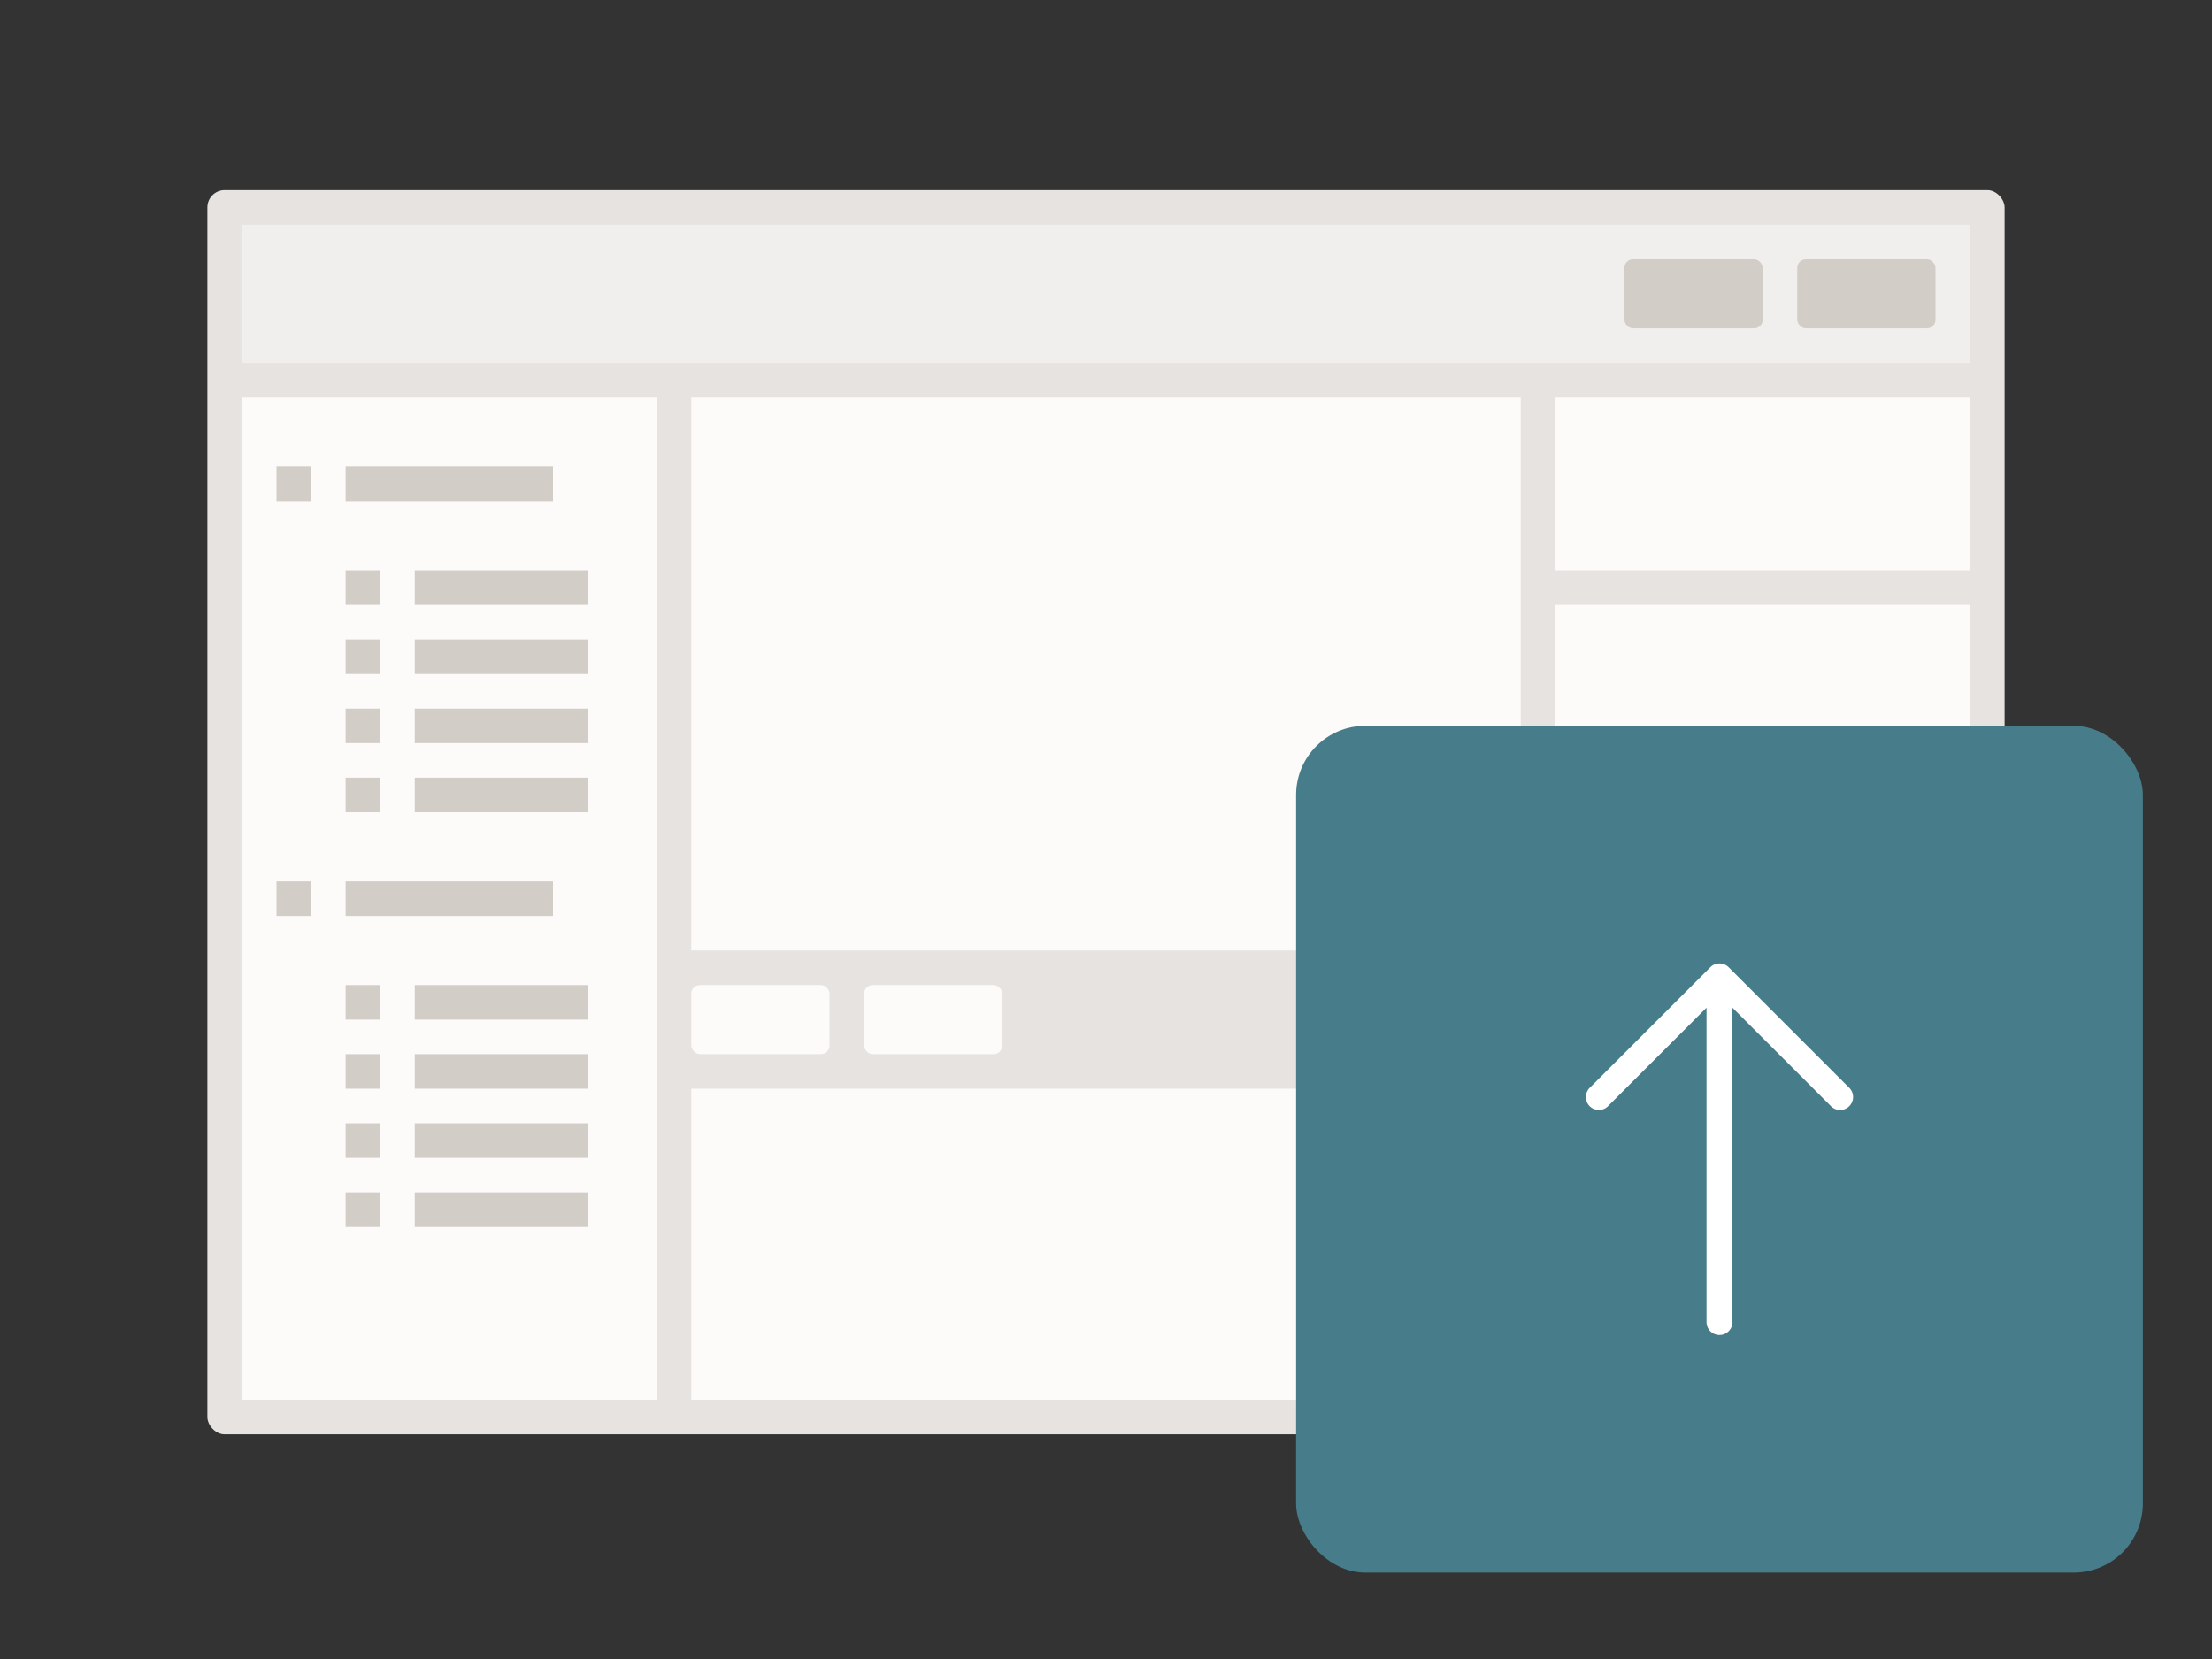 <svg viewBox="0 0 128 96" xmlns="http://www.w3.org/2000/svg" xmlns:xlink="http://www.w3.org/1999/xlink"><rect x="0" y="0" width="128" height="96" fill="#333333" stroke="none"/><symbol id="a" viewBox="0 0 49 49"><path d="M0 0h49v49H0z" fill="none"/><path d="M32.03 20.97l-7-7a.749.749 0 0 0-1.06 0l-7 7a.75.75 0 0 0 1.06 1.06l5.72-5.719V34.5a.75.75 0 0 0 1.5 0V16.311l5.72 5.719a.75.75 0 0 0 1.06-1.06z" fill="#fff"/></symbol><rect fill="#e6e3e0" height="72" rx="1" width="104" x="12" y="11"/><path d="M40 63h48v18H40zM14 23h24v58H14zm76 0h24v10H90z" fill="#fcfbfa"/><path d="M90 65h24v16H90z" fill="#8b9dad"/><path d="M90 35h24v28H90z" fill="#fcfbfa"/><path d="M20 27h12v2H20zm-4 0h2v2h-2zm8 6h10v2H24zm0 4h10v2H24zm0 4h10v2H24zm-4-8h2v2h-2zm0 4h2v2h-2zm0 4h2v2h-2zm4 4h10v2H24zm-4 0h2v2h-2zm0 12h2v2h-2zm0 4h2v2h-2zm0 4h2v2h-2zm0-14h12v2H20zm-4 0h2v2h-2zm8 6h10v2H24zm0 4h10v2H24zm0 4h10v2H24zm-4 4h2v2h-2zm4 0h10v2H24z" fill="#d2cdc7"/><path d="M14 13h100v8H14z" fill="#f1efed"/><rect fill="#d2cdc7" height="4" rx=".5" width="8" x="104" y="15"/><rect fill="#d2cdc7" height="4" rx=".5" width="8" x="94" y="15"/><g fill="#fcfbfa"><path d="M40 23h48v32H40z"/><rect height="4" rx=".5" width="8" x="40" y="57"/><rect height="4" rx=".5" width="8" x="50" y="57"/></g><rect fill="#477d8a" height="49" rx="4" width="49" x="75" y="42"/><use height="49" transform="translate(75 42)" width="49" xlink:href="#a"/></svg>